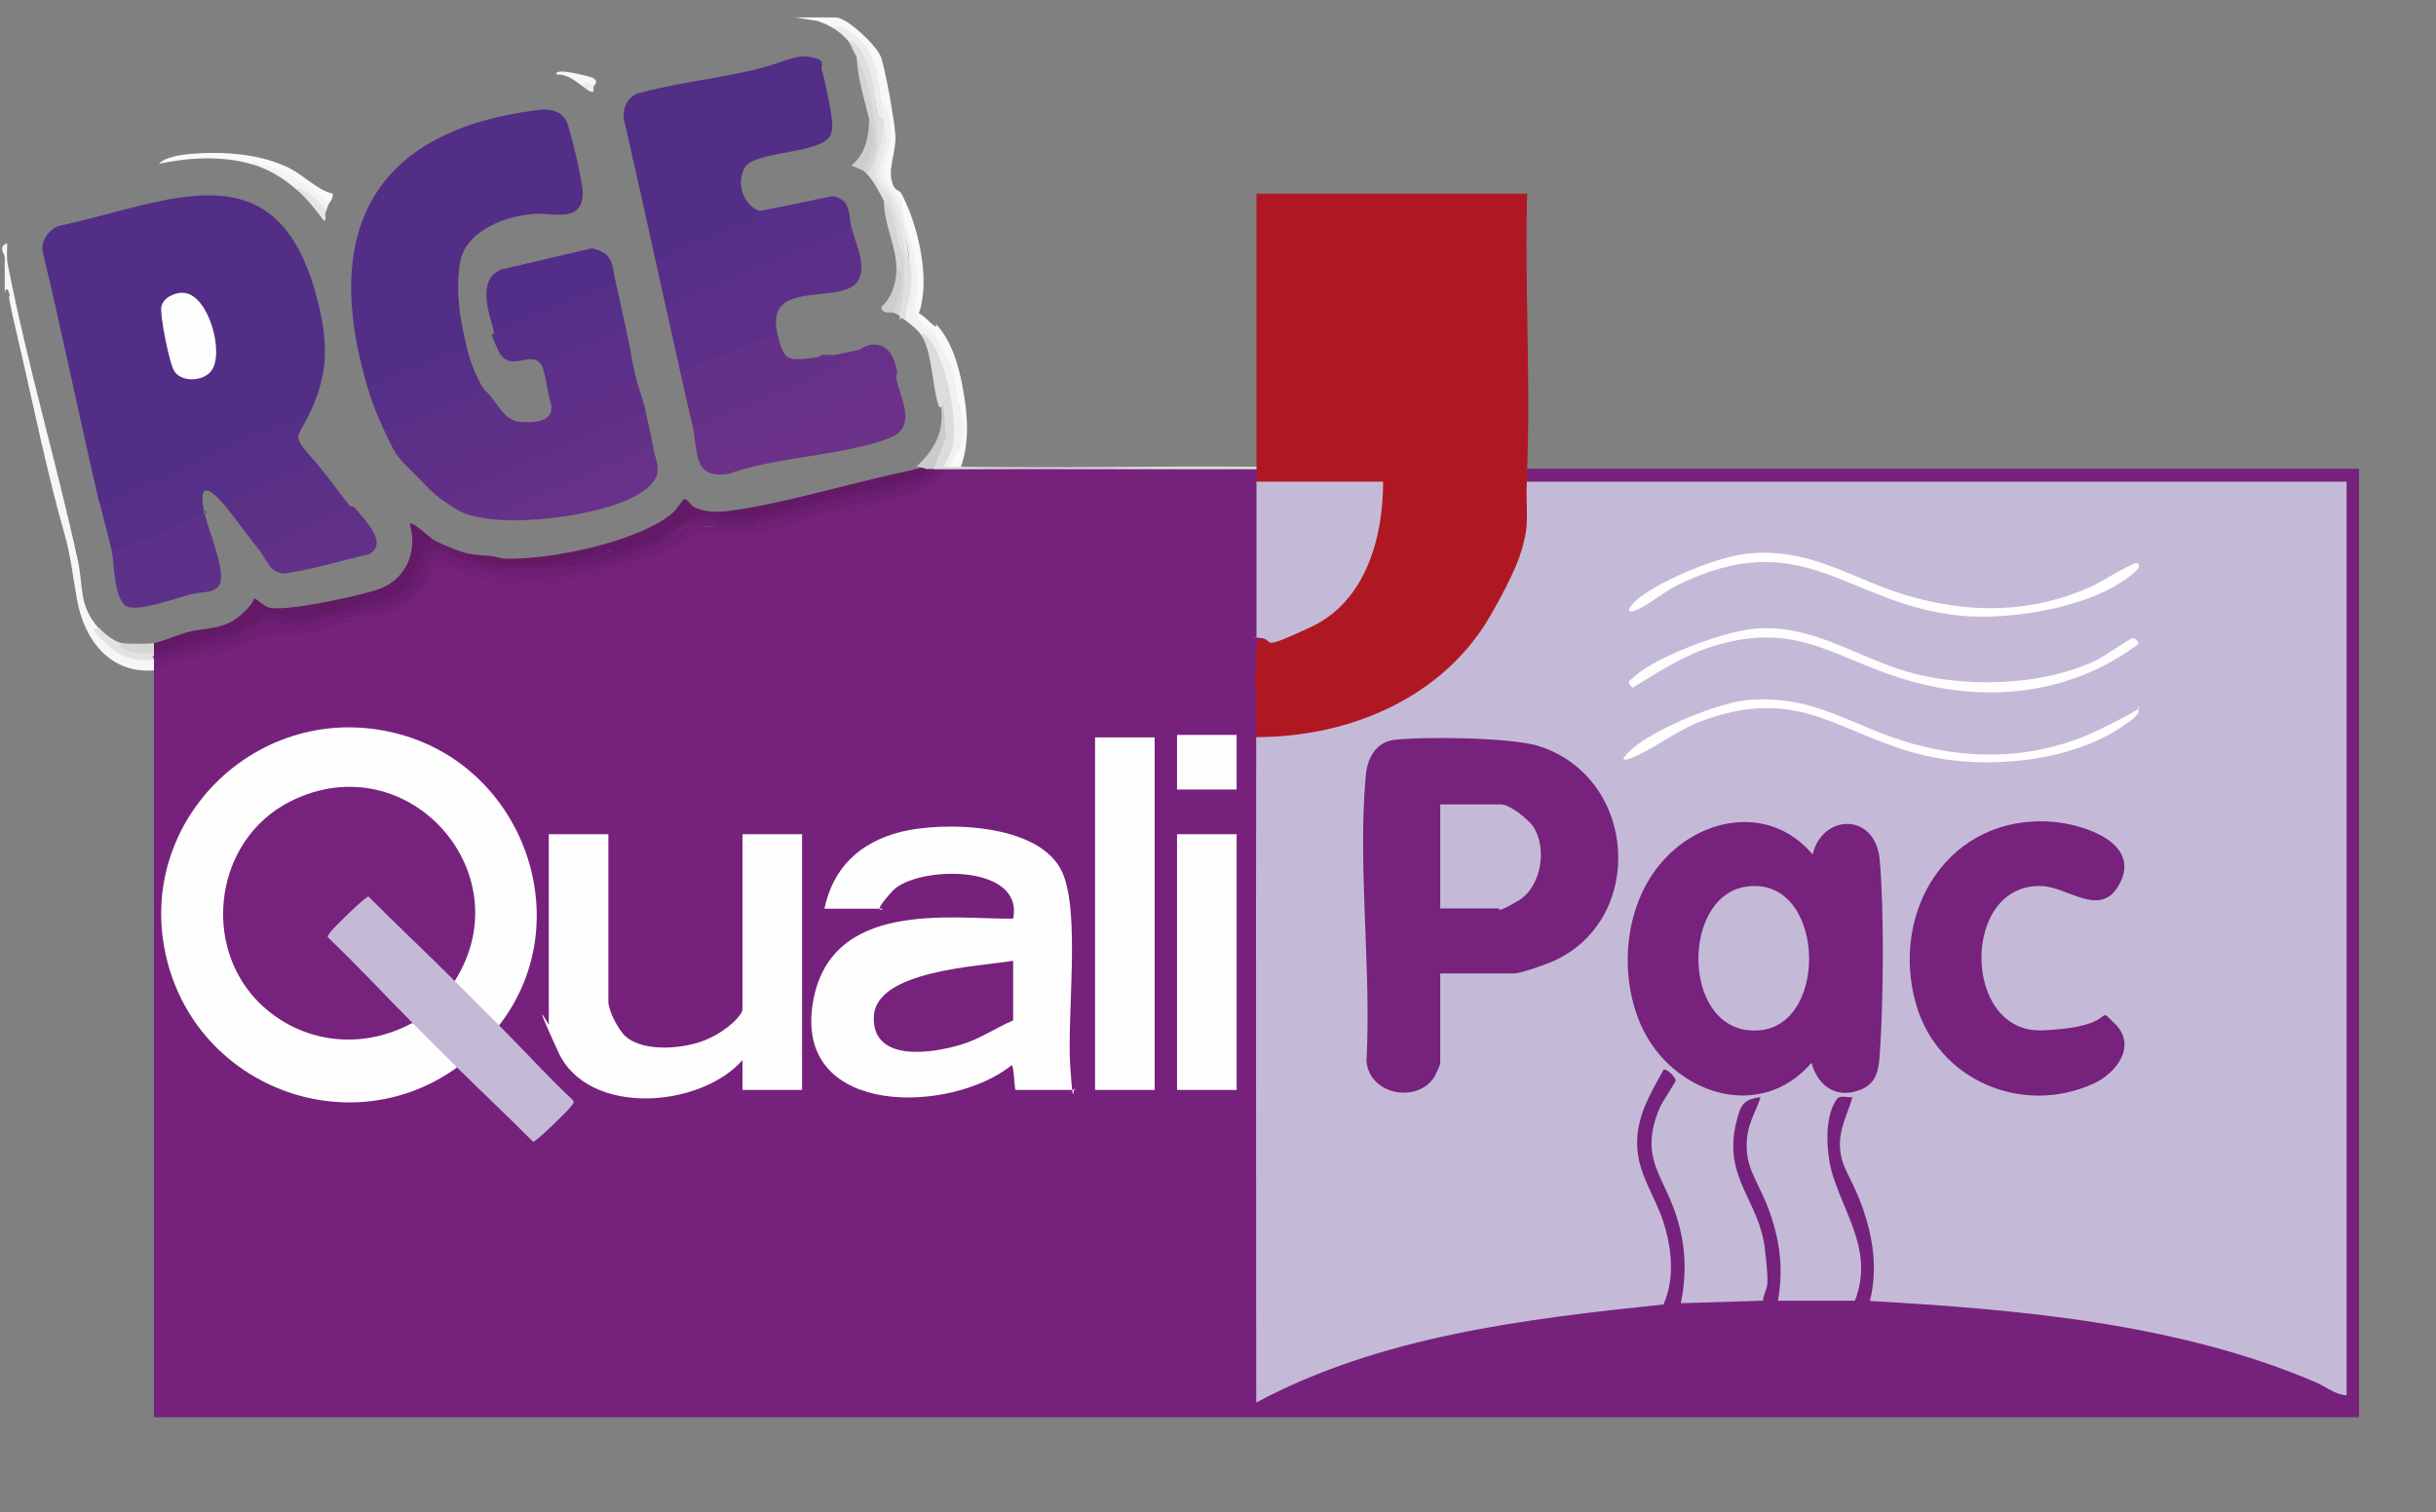 <svg xmlns="http://www.w3.org/2000/svg" id="Calque_1" viewBox="0 0 981 609"><rect x="0" y="0" width="981" height="609" fill="#808080" stroke="none"/><defs><style>      .st0 {        fill: #f1f1f1;      }      .st1 {        fill: #e0e0e0;      }      .st2 {        fill: #6d1e72;      }      .st3 {        fill: #683189;      }      .st4 {        fill: #fdfdfe;      }      .st5 {        fill: #d6d6d6;      }      .st6 {        fill: #6c1e71;      }      .st7 {        fill: #cbc9cb;      }      .st8 {        fill: #e6e6e6;      }      .st9 {        fill: #af1823;      }      .st10 {        fill: #722077;      }      .st11 {        fill: #e2e2e2;      }      .st12 {        fill: #f6f6f6;      }      .st13 {        fill: #603089;      }      .st14 {        fill: #76227c;      }      .st15 {        fill: #671c6c;      }      .st16 {        fill: #6c328a;      }      .st17 {        fill: #d4d4d4;      }      .st18 {        fill: #613089;      }      .st19 {        fill: #562f89;      }      .st20 {        fill: #dedede;      }      .st21 {        fill: #522e88;      }      .st22 {        fill: #711f76;      }      .st23 {        fill: #671c6b;      }      .st24 {        fill: #621a65;      }      .st25 {        fill: #681c6d;      }      .st26 {        fill: #5c3088;      }      .st27 {        fill: #f9f9f9;      }      .st28 {        fill: #621a66;      }      .st29 {        fill: #cdcdcd;      }      .st30 {        fill: #e9e9e9;      }      .st31 {        fill: #f8f8f8;      }      .st32 {        fill: #fefefe;      }      .st33 {        fill: #d5d5d5;      }      .st34 {        fill: #f2f2f2;      }      .st35 {        fill: #6e1e73;      }      .st36 {        fill: #732078;      }      .st37 {        fill: #f3f3f3;      }      .st38 {        fill: #722178;      }      .st39 {        fill: #643189;      }      .st40 {        fill: #522e87;      }      .st41 {        fill: #562f88;      }      .st42 {        fill: #5d3089;      }      .st43 {        fill: #77227d;      }      .st44 {        fill: #ededed;      }      .st45 {        fill: #dcdcdc;      }      .st46 {        fill: #c4bad8;      }      .st47 {        fill: #68318a;      }      .st48 {        fill: #5d3088;      }      .st49 {        fill: #ececec;      }      .st50 {        fill: #fdfdfd;      }    </style></defs><path class="st14" d="M506,189c2,1.6,2,3.4,0,5,1.9,22.2,2.6,43.2,2,63-.6,12.1-.4,24.5,0,36.8l-2,3.2c3,89.1,2.6,178.3,1,267.4l3.4-3.9c49.3-24.3,104.6-31.7,158.7-36.5,3-10.9,2.4-22-1.6-32.7-12.2-21.5-14.1-41.2,1.5-61.7,3.5-2.1,9.4,3.9,7.3,7.5-6.6,9.4-11.8,20.4-7.7,31.8,7.7,16.6,14.8,34,11,53.3,2.6.3,27.3.9,28.2-.2,3.2-3.9,1-24.8-2.1-30.4-6.4-12.1-14.8-33.5-6.3-46.3s9.4-7.8,11.2-2.4c-5.1,10.2-6.1,19.9-3,29.3,7.6,15.2,13.5,31.5,10.9,49l-2.5,2.8.9-2c3.6-.2,28.4-.4,29.4.7s.5.8.7,1.3l-1.2-2.8c2.8-8.5,1.7-17.3-1.4-25.6-5.8-13.2-16.2-38.8-7.4-52.3,2.9-4.4,8.2-5.2,10.6-.6-4.6,9.6-5.5,18.7-2.6,27.6,5.2,10.7,10,21.2,11.3,33.4.6,5.8,1.4,15-2.3,19.1,64.3,1.7,131.8,9.6,190.1,37l.9,2.1-2-1c0-121.9,0-243.8,0-365.8l2-1.3-1,2h-327.8l-1.2-2c-2.8-1.1-2.9-4,0-5h335v382H62v-301l.9-2.1,36.1-8.9c6-5.4,13.9-7.1,23.6-5l14.6-3.9.8.9.7-1.1c15.9-1,30.9-4.7,36.4-21.5l2.5-1.3c26.6,9.9,52,7.6,78.4-1.2,8.8-2.8,16.9-7,24.4-12.6,2.3-.5,6.4-1.3,6.1,1.6,0-.5,0-1,.3-1.3.5-.7,15.5.2,17,.3s.5.5.7,1c1.7-3.1,11.3-5.1,14.5-4,12.5-4.3,25.5-7.4,38.8-9.3,8.5-1.9,18.1-4.3,23.3-11.6l2.9-1.1c40.7-.6,81.4-.9,122,0Z"></path><path class="st9" d="M506,188c0-36.7,0-73.3,0-110h109c-1,36.9,1.4,74.1,0,111,0,1.7,0,3.3,0,5,.5.6.9,1.2,1.2,1.9,2.7,5.6-5.1,32.8-7.8,39.8-12.7,32.5-39.7,52.5-73.2,60.1s-23.4,4.6-27.4,2.5-1.3-.8-1.8-1.3c0-11.6-1-25.4,0-36.6.2-2,.1-2.5,2.1-3.4l1.4-1.9c31.1-1,46.1-30.8,45.4-59.1h-47.6s-1.2-2-1.2-2c0-1.7,0-3.3,0-5-.9-.2-.9-.5,0-1Z"></path><path class="st40" d="M124,168l-4.2,3.5c-26.2,11.3-52.3,22.4-78.4,33.3l-1.5-2.7c-7.9-33.8-14.8-67.8-22.9-101.6,0-4.1,2.7-7.8,6.3-9.4,45-9.7,87.8-32.7,104.1,28.1,5,18.8,5.2,31.4-3.5,49Z"></path><path class="st40" d="M188,140v2.1c-12.6,5.1-25.4,10.2-38.2,15.3l-1.8-1.4c-18.7-62.7,1.9-103.5,68.8-111.7,4.9-.6,10,.4,11.8,5.7s6.1,23.8,6.1,27.7c0,11.9-11.5,8.2-18,8.4-12.3.3-29.8,6.6-31.6,20.5s1,25.1,2.9,33.4Z"></path><path class="st40" d="M306,85c3.3,1.4.7,4-1.8,5.3l-38.3,16.1-1.9-1.4c-4.2-19.2-8.5-38.5-12.9-57.7-.2-4,1.6-7.8,5.2-9.5,14.7-4.2,30-5.8,44.9-9.1s18.6-7,25.3-5.7,3.7,2.9,4.5,5.5c1.2,3.8,3.3,14.1,3.8,18.2s.6,4.8-.2,7.3c-2.7,8.2-30.5,6.5-34.6,13.4s.1,16,6.1,17.6Z"></path><path class="st26" d="M313,134v2.1c-12.3,5.1-24.7,10.2-37.1,15.3l-1.9-1.4c-2-9-4-18-6-27v-2.2c24.4-10.1,48.8-20.1,73.1-30.2l1.9,1.4c2.1,7.7,8.6,20.5-2,24.5s-32.2-1.2-28,17.5Z"></path><path class="st41" d="M124,168c-1,2.1-4.1,6.6-3.9,8.3.4,3,4.8,7.3,6.9,9.7.1.8.3,2-.2,2.3-7.6,4.2-26.9,13.7-34.6,15.9l-2.2-1.2c-4.8-5.7-10.2-9.5-8,2v3.6c-.6,1.6-29.3,13.6-32.8,14.1s-2.9-.2-4.2-.8c-1.5-6.7-3.4-13.3-5-20,1.8,1.5,2.7.5,4.3-.1,26.7-9.8,52.4-25.4,79.7-33.9Z"></path><path class="st41" d="M343,92l-75,31c-1.3-6-2.7-12-4-18l36.4-15.1c2.3-1.3,5.5-1.7,5.6-4.9l29.4-6c7.7,1.4,6.2,8,7.6,13Z"></path><path class="st3" d="M361,153l.2,2.1c-25.9,11.5-51.9,22.5-78,32.8l-1.2-1c-1.9-3.8-2-10.6-3-15l1.9-2.3c21.8-9.8,43.5-19.4,65.1-28.7,6-4,11.7-2.3,14.1,4.5s.3,5.1.9,7.5Z"></path><path class="st13" d="M260,166v1.9c-25.7,11.8-51.7,23.4-77.8,34.9l-3.2-.8c-5.2-3.6-6.7-5.7-11-10l1.3-3.1c14.2-5.6,27.8-11.9,40.7-18.9,4.9.2,13,.2,12-7,1.3.6,2.6.9,3.7.9l28.2-13.1,2.2,1.2c.9,4.1,2.9,8.9,4,14Z"></path><path class="st39" d="M260,166c1.1,4.8,2.2,9.1,3,14v2.2c-19.4,8.5-38.8,17-58.2,25.5l-7.8,1.3c-8.9-1.3-10.8-2-18-7l81-36Z"></path><path class="st16" d="M361,153c2,7.9,8.1,18.9-2.3,23.2-17.7,7.3-46.5,7.7-65.3,14.7-4.4.5-9.1.6-11.4-3.9l79-34Z"></path><path class="st42" d="M82,205c1.4,7.4,6.6,18.7,7,26.5s-5.6,6.5-11.3,7.7-21.2,7.3-26.5,5.1-5.2-17.8-6.2-22.3c10.6-3.2,21.5-8.2,31.7-12.8s5.8-1.6,5.3-4.2Z"></path><path class="st39" d="M313,134c2.8,12.7,4.8,11,16,10l7-1c3.4-.6,6.6-1.5,10-2-3.4,2.3-4.9,4-9.3,6.2-18.3,9.2-39,16.2-57.7,24.8-1.7-7.3-3.4-14.7-5-22l39-16Z"></path><path class="st21" d="M248,114v2.2c0,0-15.8,6.4-47.2,19.2l-1.8-1.4c-2.1-8.3-7.2-21.3,3-25.5l36.4-8.5c9.3,2,7.9,7.3,9.6,14Z"></path><path class="st48" d="M195,157c5.4,4.4,7.4,12.7,15,13,1.6,1.9-.2,3-1.6,3.9-11.8,7-28.5,10.5-40.4,18.1-7.9-8-8.1-7.4-13-18l-.2-2.1c12.8-5.4,25.5-10.8,38.3-16.3l1.9,1.4Z"></path><path class="st19" d="M248,114c1.5,6,2.6,12,4,18l-.3,2.3-31.8,14-1.9-1.4c-4.3-6.4-12.8,4.1-17.5-6s-.9-4.7-1.5-7l49-20Z"></path><path class="st48" d="M141,204c.1.8.3,2-.2,2.3-4.6,2.5-31.7,15.6-34.6,15.9l-2.2-1.2c-4.9-5.9-9.3-12.5-14-18l37-17c5.2,6.2,9.1,11.7,14,18Z"></path><path class="st41" d="M188,140c1.3,5.6,3.9,12.3,7,17l-40,17c-2.8-6-5-11.3-7-18l40-16Z"></path><path class="st47" d="M263,180c1,5.9,4.2,10-1.1,15.4-11.5,11.7-49.6,15.8-64.9,13.6l66-29Z"></path><path class="st26" d="M256,152l-29.7,13.8c-3.4.8-3.1,0-4.3-2.8s-2.4-13.6-4-16l34-15c1.6,6.8,2.5,13.5,4,20Z"></path><path class="st18" d="M141,204c0,0,1.3-.3,2,.7,3.7,4.6,13.6,13.9,5.7,18.5-11.4,2.6-22.7,6.2-34.2,7.8-6-.1-7.4-6.3-10.5-10l37-17Z"></path><path class="st12" d="M40,253c3.7,7.6,12.7,12.4,21.2,11.7l.8,1.3c2.9,0,2.8,3.3,0,4-17.9,1.5-28.2-12.6-31-28.5-1.6-8.9-2.5-17.7-5.1-26.7-7.1-24.8-12.8-53.3-18.9-79.3s-1.8-12.1-3.1-16.8-2-.6-2-.7v-14.5c0-1.1-2.9-4.2,1-5.5,0,2.7-.3,5.5.2,8.3,7.8,40.1,19.6,79.8,28.3,119.7,2.3,10.7.2,17.9,8.4,27.1Z"></path><path class="st28" d="M174,217c.2,2-1,3.9-3.6,5.6-1.2,7.5-4.4,15.1-12.4,17.4-11.8,5-26.6,8.7-39.4,10-9.6-3.1-14.5-.6-22.7,4.6-4.3,1.5-30.6,9-33.5,8.5s-.3-.5-.4-1.1c-2.9,0-2.7-2.3,0-3,3.4-.5,9.9-3.5,14-4.5,7.4-1.8,13.6-.9,20-6s6-7.5,6.5-7.5,3.8,3.3,6.2,3.8c7.1,1.5,35.4-4.7,43.3-7.3,11.3-3.7,16.4-15.2,13-26.5,1.1-1.2,7.8,5.3,9,6Z"></path><path class="st23" d="M336,200c2.3,2.1-3.7,2.9-6,3,0,.7,0,1.3-.2,1.5-3.4,2.5-28.9,7.1-34.4,7.1-12.1-3.1-19-1.6-28.4,6.5-.2.9-.5,1.6-1,1.9-18.9,9.7-50.4,12.9-71,9.1l-9.8-2.2c-8.8-5.6-13.3-4.6-13.5,3.2-2.1,3.8-6.5,11.2-10.7,10-1.4.8-2.4.8-3,0,.8-2.2,3.5-2.3,4.9-3.6,6.8-6.2,3.1-14.7,11.1-19.4,3.6,2.1,11,5.1,15,6,17.4,4.5,35.5,3.9,54.2-1.9l1.8.9c12.2-3.1,23.2-7,33.3-15.9,18.9,1.4,37.7-1,56.4-7.2l1.3,1.1Z"></path><path class="st28" d="M369,188c2.5-1.6,4.5-2.5,5,1,.4.5.7.9.6,1.2-1.5,4.2-31.9,9.8-37.3,10.7s-.8-.4-1.3-.9c-10.9,2.4-26.9,7.6-36.5,8s-13.7-1.4-20.8-.8c-7.7,5.3-15.4,10.8-24.5,13.5s-6.5.6-9.2,1.3c-1.3-1.5-.2-2.7,3.2-3.5,10.9-1.6,20.7-7.5,28.5-15.2l2.3.7c4.8,2.5,10,2.4,15.2,1.7,19.6-2.5,47.4-10.8,67.8-15.2s4.6-2.4,7-2.5Z"></path><path class="st45" d="M371,135c-1.5-1.8-1.1-2.3,1.2-2,7.7.9,18.8,45.7,9.8,53.6l1,1.4c1-2.7,3-2.8,4,0,39.6.6,79.4-.4,119,0,0,.3,0,.7,0,1-40.7.1-81.3-.2-122,0-1.7,1.3-3,2-4,0-1.6,1.7-2.6,1.7-3,0-.3.4-.6.4-1,0l-1.6-1.5,4.9-11.3c.7-2.6.9-13.3-.3-12.2-.5,0-.8,0-1-.5-2.7-8.1-2.5-21.6-7-28.5Z"></path><path class="st0" d="M363,81c4.9,11.1,7.8,23.5,7.5,35.9,0,1.1-.1,1.8-1.5,2.1-1.8,4.2-2.5,8.5,2,11,1.4-1.2,3,.4,2,2,1.6.9,2.9,2.2,4,4,3.1-.2,6.4,6.1,4,8,2.2,4.7,3.5,9.7,4,15,2.2.8,2.6,2.3,1,4,1.8,6.2,1.8,12.2,0,18,1.9,1.8-.5,6.2-3,7-1,0-2,0-3,0,1.2-2.6,2.8-5.1,3.6-7.9,2.5-10-2.7-35.9-9.5-43.6-.4-.4-2.6-3.5-3-1.5-1.3-2-5.8-5.7-8-7,2-7.4,3.3-15.1,2.2-22.8l.8-1.2c-1-11.8-4.8-22.1-11.5-30.7l-1.3-3.3c1.8-7.3,2.7-14.6,2.7-22-1.5-2-3-5.3-1-7,4.6.3,4.8,11.6,4.6,15.8-3,10.4-2.8,15.2,3.4,24.2Z"></path><path class="st27" d="M363,78c5.8,10.6,10,28.1,8.7,40.2s-3.7,5.3,1.9,10.7,2.5.8,3.5,1.8c6.3,6.9,9.1,16.9,10.7,26,1.9,10.4,2.7,21.1-.8,31.3-1.3,0-2.7,0-4,0,0-2.9,2-4.9,3-7,1.7-5.8,1.7-11.8,0-18-.3-1.3-.7-2.6-1-4-.5-5.3-1.8-10.3-4-15-1.3-3.8-1.8-4.6-4-8-1.1-1.7-2.4-3.1-4-4-.6-.6-1.2-.9-2-2-4.6-2.4-3.8-6.9-2-11,1.8-17.3-4.5-23.5-6-38-1-1.5-1-2.5,0-3Z"></path><path class="st24" d="M203,225c17.8.7,54.4-6.7,68-18.5,1.3-1.1,4.1-5.4,4.5-5.5,1.2-.2,3,2.7,3.5,3-5.6,4.9-16.8,12.9-23.9,14.6s-7.2-1.1-10.1,3.4c-19.3,4.9-36.8,8.1-56.8,2.2l.8-1.2c3.5.8,5.8.6,9,1,1.6.7,3.2,1,5,1Z"></path><path class="st31" d="M335,11c-1.9-1.1-3.9-1.9-5.9-2.6l-9.1-1.4h16.5c4.7,0,16.5,11.4,18.2,15.8s5.6,26,5.9,31.9c.3,6-2.7,12.3-1.6,17.6s2.9,3.7,4,5.7c0,1-.1,2,0,3-1.8-2.2-6.5-8.2-7-10.5-.8-4,2.8-11,2.8-16s-.8-10.7-3.8-13.5l-1.3-.7c-.8-12.9-5.3-25.7-18.7-29.3Z"></path><path class="st27" d="M101,66c-11.8-3.3-25.1-2.6-37,0,2.2-2.7,9.1-3.7,12.5-4,13.2-1.1,28.2-.2,40.2,5.8,5.6,2.8,11.1,8.8,17.3,10.2.4,2-1.6,3.7-2,5-8.2-7.1-19.9-15.5-31-17Z"></path><path class="st49" d="M335,11c1-1.7,6,1,6.9,1.6,10.8,6.8,11.5,16.9,13.1,28.4s.8,4.7,1,7c-.3.9-.6.9-1,0-1-.1-1.7-1.1-2-3-1.1-11.1-4.8-20.4-11-28-1.8-2.3-4.4-4.5-7-6Z"></path><path class="st1" d="M355,48c1.2,6.9.6,14.2-1.7,21.8l1.3,3.5c6.1,7.4,10.5,17.4,9.4,26.7.9,1.7.9,3,0,4l-1.6-.2c-2-7.7-4.1-15.3-6.4-22.8-1.8-3.4-4.2-8.3-7-11,.7-3.1,1.8-7.9,4-10,.3-5.1.3-10.1,0-15,.4.8,1.9,2.3,2,3Z"></path><path class="st33" d="M364,104c2.9,5.6,1.5,15.7-.4,22s-.8.7-1.6,1c-.6-.3-1.5-.8-2-1l-1.7-1.8c3.3-6.2,4.2-11.3,2.7-15.2.3-9.3-5.1-18.5-5-28,.2.4,1.7.9,2.5,3,2.4,6.1,2.5,14.1,5.5,20Z"></path><path class="st17" d="M353,60c-.7,2.8-2,8.5-4,10-.3-.3-.6-.7-1-1l-1.5-1.9c2.9-6.3,5.4-12,3.5-19.1-2-8.3-4.6-16.4-5-25,.6,0,1.1-.1,1.5,0,3.3,1.2,8.3,32.8,6.5,36.9Z"></path><path class="st7" d="M376,189c-.8,1.7-1.6,1.8-2,0-1.4,0-3.2-1.1-5-1,7.2-6.8,11.2-13.6,10-24,.2,0,.5-.9,1-1l.9,13.4-4.9,12.6Z"></path><path class="st37" d="M101,66c1.2-2.3,3.2-.5,4.5,0,7.8,2.5,14.1,5.4,20.5,10.5s5.6,4.4,6,6.5c-.3,1-.7,2.1-1,3-3.4-4-7.4-7.3-12-10-5.3-4.5-11.2-8.1-18-10Z"></path><path class="st11" d="M49,259c2.1,2.1,7.3,2.4,11.7,2.1l1.3,1.9c.9.3.9.6,0,1,2.7.3,2.5,1.2,0,2-9.1,0-13.3-1-20-7.5s-4.2-4.7-2-5.5c2,2.2,6.1,5.5,9,6Z"></path><path class="st20" d="M353,45c.7,6.3,1.6,8.5,0,15,.5-7.1-1-14.1-2.5-21s-2.4-10.2-5.5-16-2.4-5.2-3-6c.6-1.9,3.8,2.2,4,2.5,5.6,7.9,6,16.1,7,25.5Z"></path><path class="st1" d="M366,104c2.1,7.5.8,13.4-.9,20.7s1,3.9-2.1,3.3c-.4-.2-.7-.8-1-1,2.1-7.8,2.4-14.9,2-23s.1-2.7,0-4c1.1,0,1.8,1.4,2,4Z"></path><path class="st29" d="M348,69c-.9-.7-5.2-2.1-5-2.5,5.5-4.3,7-11.8,7-18.5.6,2.3,2,4.4,1.9,7.4-.1,4.5-2.7,9.4-3.9,13.6Z"></path><path class="st29" d="M361,109c3.1-.8,2.1,3.9,2,5.5-.4,4.2-2.5,7.5-3,11.5-1.3-.5-5,.9-5-2.5,4.1-3.6,5.8-9.2,6-14.5Z"></path><path class="st5" d="M62,259v3c.9.3.9.6,0,1-2.7-.1-5.5.3-8.3-.2s-6.8-2.3-4.7-3.8c2.3.4,10.6.4,13,0Z"></path><path class="st12" d="M239,35c-1.4-.1-2.8-.1-4,0-3.5-2.4-6.2-5.1-11-5-.2-1.7,3.5-1.1,4.5-1,1.9.2,9.3,1.7,10.5,2.5,2.2,1.6.4,2.5,0,3.5Z"></path><path class="st8" d="M119,76c2.2-1.8,8.2,4.3,9.7,5.8s2.8,1.5,2.3,4.2c-.2.8.6,2.7-.5,3-3.6-4.9-6.9-9.1-11.5-13Z"></path><path class="st44" d="M239,35c-.2.7.5,2-.5,2-1.4,0-2.4-1.3-3.5-2-.7-3.4,1.9-1.4,4,0Z"></path><path class="st3" d="M336,143c-2.6.4-4.1.7-7,1,1.9-1.7,4.7-.9,7-1Z"></path><path class="st23" d="M203,225c-1.6,0-4.1.6-5-1,1.7.2,4.7,1,5,1Z"></path><path class="st46" d="M615,194h330v368c-4.4-.2-8.3-3.4-12.3-5.2-55.5-23.8-119.8-29.4-179.7-32.8,3.3-12.9,1.3-25.9-3.2-38.3s-8.2-15-8.8-23.3c-.5-7.7,3-13.4,5-20.5-1.6.3-4.9-.9-6.1.6-5.7,7.3-4.4,23.3-1.6,31.6,5.4,16.6,16,30.6,8.7,49.8h-31c2.2-12.4.9-23.6-3.2-35.3s-9.2-16.9-9.4-26.4,3.7-13.9,5.6-20.3c-7,.9-8.1,3.3-9.7,9.8-5.7,22.5,9.1,31.8,11.4,51s.4,14.3-.8,21.2l-33,1c2.4-12.1,2-23-1.7-34.8-5.5-17.3-15.1-23.5-7-43.5,1.2-2.9,6.4-10.3,6.6-11.4s-3.7-5.1-4.9-4.3c-5.3,9.7-10.9,18.7-10.6,30.3.2,11.5,7.3,20.7,10.6,31.1s4.7,22.6,0,33.1c-55.9,5.9-113.9,12.7-164,39.5,0-89.3-.2-178.7,0-268,37.5,0,75.3-15.8,94.4-49.1s13.6-35.8,14.6-53.9Z"></path><path class="st32" d="M201,413c-7.9-4-14-10.1-18-18l-.5-3.1c27.8-48.3-35.8-98.4-76.3-59.1-39.5,38.3,6.2,103.9,56.4,78.7l3.4.5c7.9,4,14,10.1,18,18-42.2,30.3-101.6,9.1-116-40.5-16.5-57,35.7-109.2,92.8-93.8,50.4,13.6,72.5,75.7,40.2,117.3Z"></path><path class="st32" d="M433,439h-24c-.5,0-.6-9-1.5-10-24.6,19.7-86.3,20.9-80.4-23.4s57.6-35.1,80.9-35.6c4.5-22.5-39.4-21.2-48.6-11.1s-3.3,7.1-3.9,7.1h-23.5c3.5-16.6,14.3-26.7,30.6-30.9s56.4-4,65.3,16.5c7.2,16.4,1.7,57.8,3.1,77.9s1,6.4,2,9.5Z"></path><path class="st32" d="M245,336v67.5c0,3.6,4.1,11.5,7,14,7.6,6.6,24.4,4.9,33,1s14-9.8,14-12v-70.5h24v103h-24v-12c-17.1,19.4-62.3,22.8-74.2-3.3s-3.8-10.3-3.8-11.2v-76.5h24Z"></path><rect class="st32" x="441" y="297" width="24" height="142"></rect><path class="st46" d="M183,395c6,6,12,12,18,18,9.9,9.9,19.3,20.4,29.6,30,.9,1.2.1,1.6-.5,2.5-1.3,1.8-14.4,14.6-15.4,14.4-10-10.1-20.5-19.9-30.6-29.9s-12-12-18-18c-2.4-.9-4.6-2.2-6.6-3.8l-28.5-29c-.5-.7-.7-1.5-.7-2.3-.2-2.8,16.7-18.9,18.7-17.4,12.3,9.2,25,23.3,34.1,35.5Z"></path><path class="st46" d="M506,194h51c0,22.6-7,48.2-29,58.5s-14.3,5.2-20,4.5-2.1.5-2-.6c0-20.8,0-41.6,0-62.4Z"></path><rect class="st32" x="474" y="336" width="24" height="103"></rect><rect class="st50" x="474" y="296" width="24" height="22"></rect><path class="st36" d="M190,229c19.9,3.4,39.2,1.6,58.6-3.1l1.4,1.1c1.9-.9,4-1.6,6-1-2,4-6.7,2.5-10.1,3.4-15.2,4.3-27.1,8-43.3,5.5s-14.4-4.4-20.3-5.7c-8.7-1.9-7.8,5.4-12.8,10.8-7.9,8.6-20.8,9.5-31.5,11-2.7-.3-2.5-1.1,0-2,.1-1.5,1.7-1.5,2,0,6.8-.8,13.2-2.5,19-5,0-2.3,1.4-2.2,2,0,3.9-2.2,7.3-5.4,10-9-2.6-1.1,2.2-10.9,3.9-11.6s12.6,3.4,14.4,4.2.6.7.7,1.4Z"></path><path class="st38" d="M384,189c-1.5,2-3.6,4.6-5.5,6-11.8,8.6-34.3,9.9-48.7,13.3s-6.5,4-10.8,2.7c1.2-2,3.9-3.4,8-4l1.3-1.8c10.2-2.4,20.5-4.8,30.9-6.4,8.3-1.1,14.6-4.7,20.8-9.8,1.3,0,2.7,0,4,0Z"></path><path class="st10" d="M327,207c-2.2.7-6.2,3.4-8,4s-13.3,4-14.5,4h-18c-.3,0-1.6-1-3-1-4.4,0-8.9,5.1-12.8,7.2s-9.1,3.8-14.7,4.8-3.9.7-6,1c-.8-.9-.9-1.4.1-1.7,11.2-3.4,20-6.8,29.7-13.6,9.2,1,18,.8,26.2-.7.3-.4.7-.7,1.1-.8,2.5-.7,17.6-4.7,18.5-4.3s1,.6,1.4,1.2Z"></path><path class="st22" d="M138,249v2c-4.5.6-6.9,3.3-11.6,3.9-12.1,1.5-15.2-1.8-27.4,4.1h-1c-1.8-4.2,8.2-8.4,11.8-8.6,5.9,1.8,11.6,2,17.2.6.2-.9.5-.9,1,0,2-1.8,7.5-3,10-2Z"></path><path class="st10" d="M98,259h1c-9,4.4-15.7,4.9-25.3,7.2s-7.6,3.4-11.7,3.8v-4c11.4-3.6,23-6.3,34.8-8.3l1.2,1.3Z"></path><path class="st32" d="M70.3,149.7c-2-2.8-6-22.6-5.3-26.2s5.6-6,9.4-5.5c9.9,1.3,16.1,24.7,10.6,31.5-3.4,4.2-11.6,4.5-14.7.2Z"></path><path class="st25" d="M161,240v1.7c-11.2,3.6-22.1,6.7-33,9.3-.3,0-.7,0-1,0-5.6,1.4-11.3,1.2-17.2-.6-4.8.8-9.2,3.1-13.4,6.7-3.8,1.6-30.6,8-33.5,7.9s-.6-.5-.9-1v-2c4.4,1,8.1-2.1,11.6-2.9,6.4-1.5,14.1-2,20.7-4.3s10.8-7.1,14.5-7.5,7.7,2,12.6,1.7c9.8-.6,26-6.9,36.6-8.9s2,.1,3,0Z"></path><path class="st35" d="M306,211c-.7,2.3-2.6,2-4.4,2.1-5.9.3-16.5-1.7-20.8-.9s-10.3,7.2-14.8,9.2-6.5,2.5-8.7,3.3-5.4,0-7.2,2.3c-24.9,3.8-32,9.7-60,2,1.5-1.7,3.1-1,5,0,29-.1,44.7.7,72-11,4.1-3.2,8.5-5.8,13.1-7.9,8.8,1,17.4,1.3,25.9.9Z"></path><path class="st6" d="M380,189c-3.1,5.3-9.8,8.4-15.6,9.9-12,3.1-25.4,4.2-37.4,8.1-7.5.9-13.3,3.1-21,4s-7.6,1.1-10.5,1.1c-5,0-10.6-2.1-16-1.1s-9.2,5.6-12.5,7c3.2-3,9.6-8.1,13.8-8.8s11.2,2,16.7,1.8,24.6-5.5,32.5-8c13.3-3.1,26.7-6.4,40.1-10.1l6.9-3.9c1,0,2,0,3,0Z"></path><path class="st2" d="M195,229c-1.7,0-3.3,0-5,0-1-.3-2.7.2-4.2-.2-2.8-.8-8-4.4-10.2-3.7s-3.7,8-4.6,9.9c-2.7,3.6-6.1,6.8-10,9-.6.2-1.4-.2-2,0-5.9,2.4-12.3,4.1-19,5-.6.1-1.4,0-2,0-3.4.5-5,1.7-10,2-.6-2.5,1.3-2.1,3-2.5,9.6-2.2,22-3.2,30-8.5s5.4-3.7,8.1-9.2,1.7-.8,1.9-1.5c.5-2.2-1.1-6.3,1.7-7.2,6.2-2,7.7,1.5,11.1,2.6s8.9,1.3,11.3,4.2Z"></path><path class="st15" d="M376,189c.3,0,.7,0,1,0-.8,1.7-2.3,2.7-3.9,3.6-8.3,4.9-21,5.6-30.4,7.6-3.9.8-8.1,3.8-12.8,2.7,2.2-.7,5.4-1.1,6-3,9.3-2.1,21.6-3.7,29.2-6.3s7.1-2.8,8.8-4.7c.7,0,1.3,0,2,0Z"></path><path class="st30" d="M366,104c-.3-1.1-1.3-2.9-2-4-.4-3.8-2.4-13.3-3.8-16.7-2.1-5.4-9.1-10-7.8-16.3,1.3-6.6,4-10.8,2.6-19h1c.2,2.8,1,5.9.9,8.3-.1,4-3.3,10.8-2.8,13.9s6,8.5,7.6,12.5c2.4,5.7,3.8,15.1,4.2,21.3Z"></path><path class="st34" d="M386,181c1.3-6.4.3-11.7,0-18,2,7.8,3.8,10.1,0,18Z"></path><path class="st34" d="M371,130c-5.5-.6-4.8-7.6-2-11-.7,6.7-2,5.3,2,11Z"></path><path class="st34" d="M377,136c-2-.8-2.8-2.6-4-4,3.4-.1,3,2.6,4,4Z"></path><path class="st34" d="M385,159c-1.2-4.9-2.4-10.2-4-15,3.5,3.4,3.5,10.4,4,15Z"></path><path class="st6" d="M127,251c-6.1,4.5-13.3-.8-19,.4s-8,4.6-10,7.6c-12.5-.1-24.5,7-36,7v-2c7.1.3,13.9-3.2,20.6-4.9,11.6-3,9.8-2,20.5-7.5s6.2-1.4,11.5-.6,8.8.2,12.5,0Z"></path><path class="st43" d="M580,392v36.5c0,.4-2,4.7-2.5,5.5-7.2,10.6-26.2,6.8-27.2-6.7,2-36.9-3.6-78.4-.3-114.8.6-7,4-13.6,11.5-14.5,12-1.4,47.6-1,58.5,2.6,39.5,12.9,42.9,69.7,5.6,86.5-3.1,1.4-13.2,5-16,5h-29.5Z"></path><path class="st43" d="M730,344c4-16.4,25.4-16.8,27,2.5,1.8,20.6,1.5,57.3,0,78.1-.4,5.8-1.1,11.3-7,14-9.8,4.4-17.8-.7-20.5-10.5-21,24.4-56.2,12.1-68.4-14.6-9.2-20.2-7.2-47.3,6.9-64.8,15.7-19.6,44.6-25.2,62-4.5Z"></path><path class="st43" d="M851.7,412.3c9,9,.6,20-8.7,24.2-28.7,13-62.4-1.4-71.3-31.7-11-37.9,13.3-77,54.8-73.8,13.1,1,37.1,9,26.3,26.3-7.4,12-20.3,0-30.4-.4-32.8-1.5-32.4,59.4,0,58.1s20.7-11.2,29.2-2.7Z"></path><path class="st4" d="M705.8,253.3c23.2-2.3,40.6,10.7,61.4,17s53.1,7,77.1-4.4c2.8-1.3,13.4-8.7,14.3-8.8,1.3-.2,2.7,1.2,2.4,2.4-26.5,19.8-59.3,23.7-91,15-30.6-8.4-45.3-25-80.2-14.2-11.7,3.6-22,10.4-32.3,16.7-2.8-2.3-1.3-2.7.6-4.4,8.7-8.1,35.8-18.1,47.7-19.3Z"></path><path class="st32" d="M861,227c1.1,1.1-.2,2.4-1.2,3.3-15.7,14.2-49.9,19.7-70.3,17.7-46.3-4.7-63-37.4-114.2-12.2-5,2.5-10.1,6.8-14.8,9.2-6.8,3.5-4.8-.8-.3-4.3,10.2-7.6,31.7-16.6,44.2-17.8,26-2.3,42.3,11.1,65.5,17.5,24.9,6.9,49,6.4,72.7-4.3,2.7-1.2,17.2-10.3,18.3-9.2Z"></path><path class="st32" d="M861,286c1.4,1.2-3.4,4.6-4.3,5.2-21,15.6-55.9,18.9-80.7,13.3-34.7-7.9-49.6-28.3-88.8-14.8-11,3.8-17.5,9.6-26.9,14.1s-6.8,1.2-3.1-2.1c8.8-7.9,34.5-18.6,46.3-19.7,27.3-2.5,42.3,10.7,66.5,17.5,25.5,7.1,51.4,6,75.4-5.6s13.9-9.4,15.6-7.9Z"></path><path class="st43" d="M183,395c-11.4-11.4-23.3-22.5-34.6-33.9-1-.2-14.2,12.6-15.4,14.4s-1.4,1.4-.5,2.5c11.6,11,22.3,22.7,33.6,34-18.6,10.1-40.5,8.9-57.3-4.2-28.6-22.3-24.1-69.1,8.5-85.2,46.8-23.1,93.3,28.9,65.9,72.4Z"></path><path class="st43" d="M408,387v24c-7,3-13.4,7.5-20.8,9.7-11.7,3.6-36,7.4-35.3-11.2s42.1-20.2,56.1-22.5Z"></path><path class="st22" d="M161,244l10-9c-1.9,3.9-5.7,7.8-10,9Z"></path><path class="st22" d="M159,244c-.7,1.6-2.1,2.4-3.7,2.8-4.9,1.2-10.3,1.4-15.3,2.2,6.1-2.3,12.8-3.2,19-5Z"></path><path class="st46" d="M580,366v-42h24.5c3.5,0,11,6,13,9,5.7,8.8,3.2,24.3-6.1,29.8s-7.4,3.1-7.9,3.1h-23.5Z"></path><path class="st46" d="M702.7,357.2c32.1-5.4,34.6,55.4,5.8,57.8-31.1,2.6-32.2-53.3-5.8-57.8Z"></path></svg>